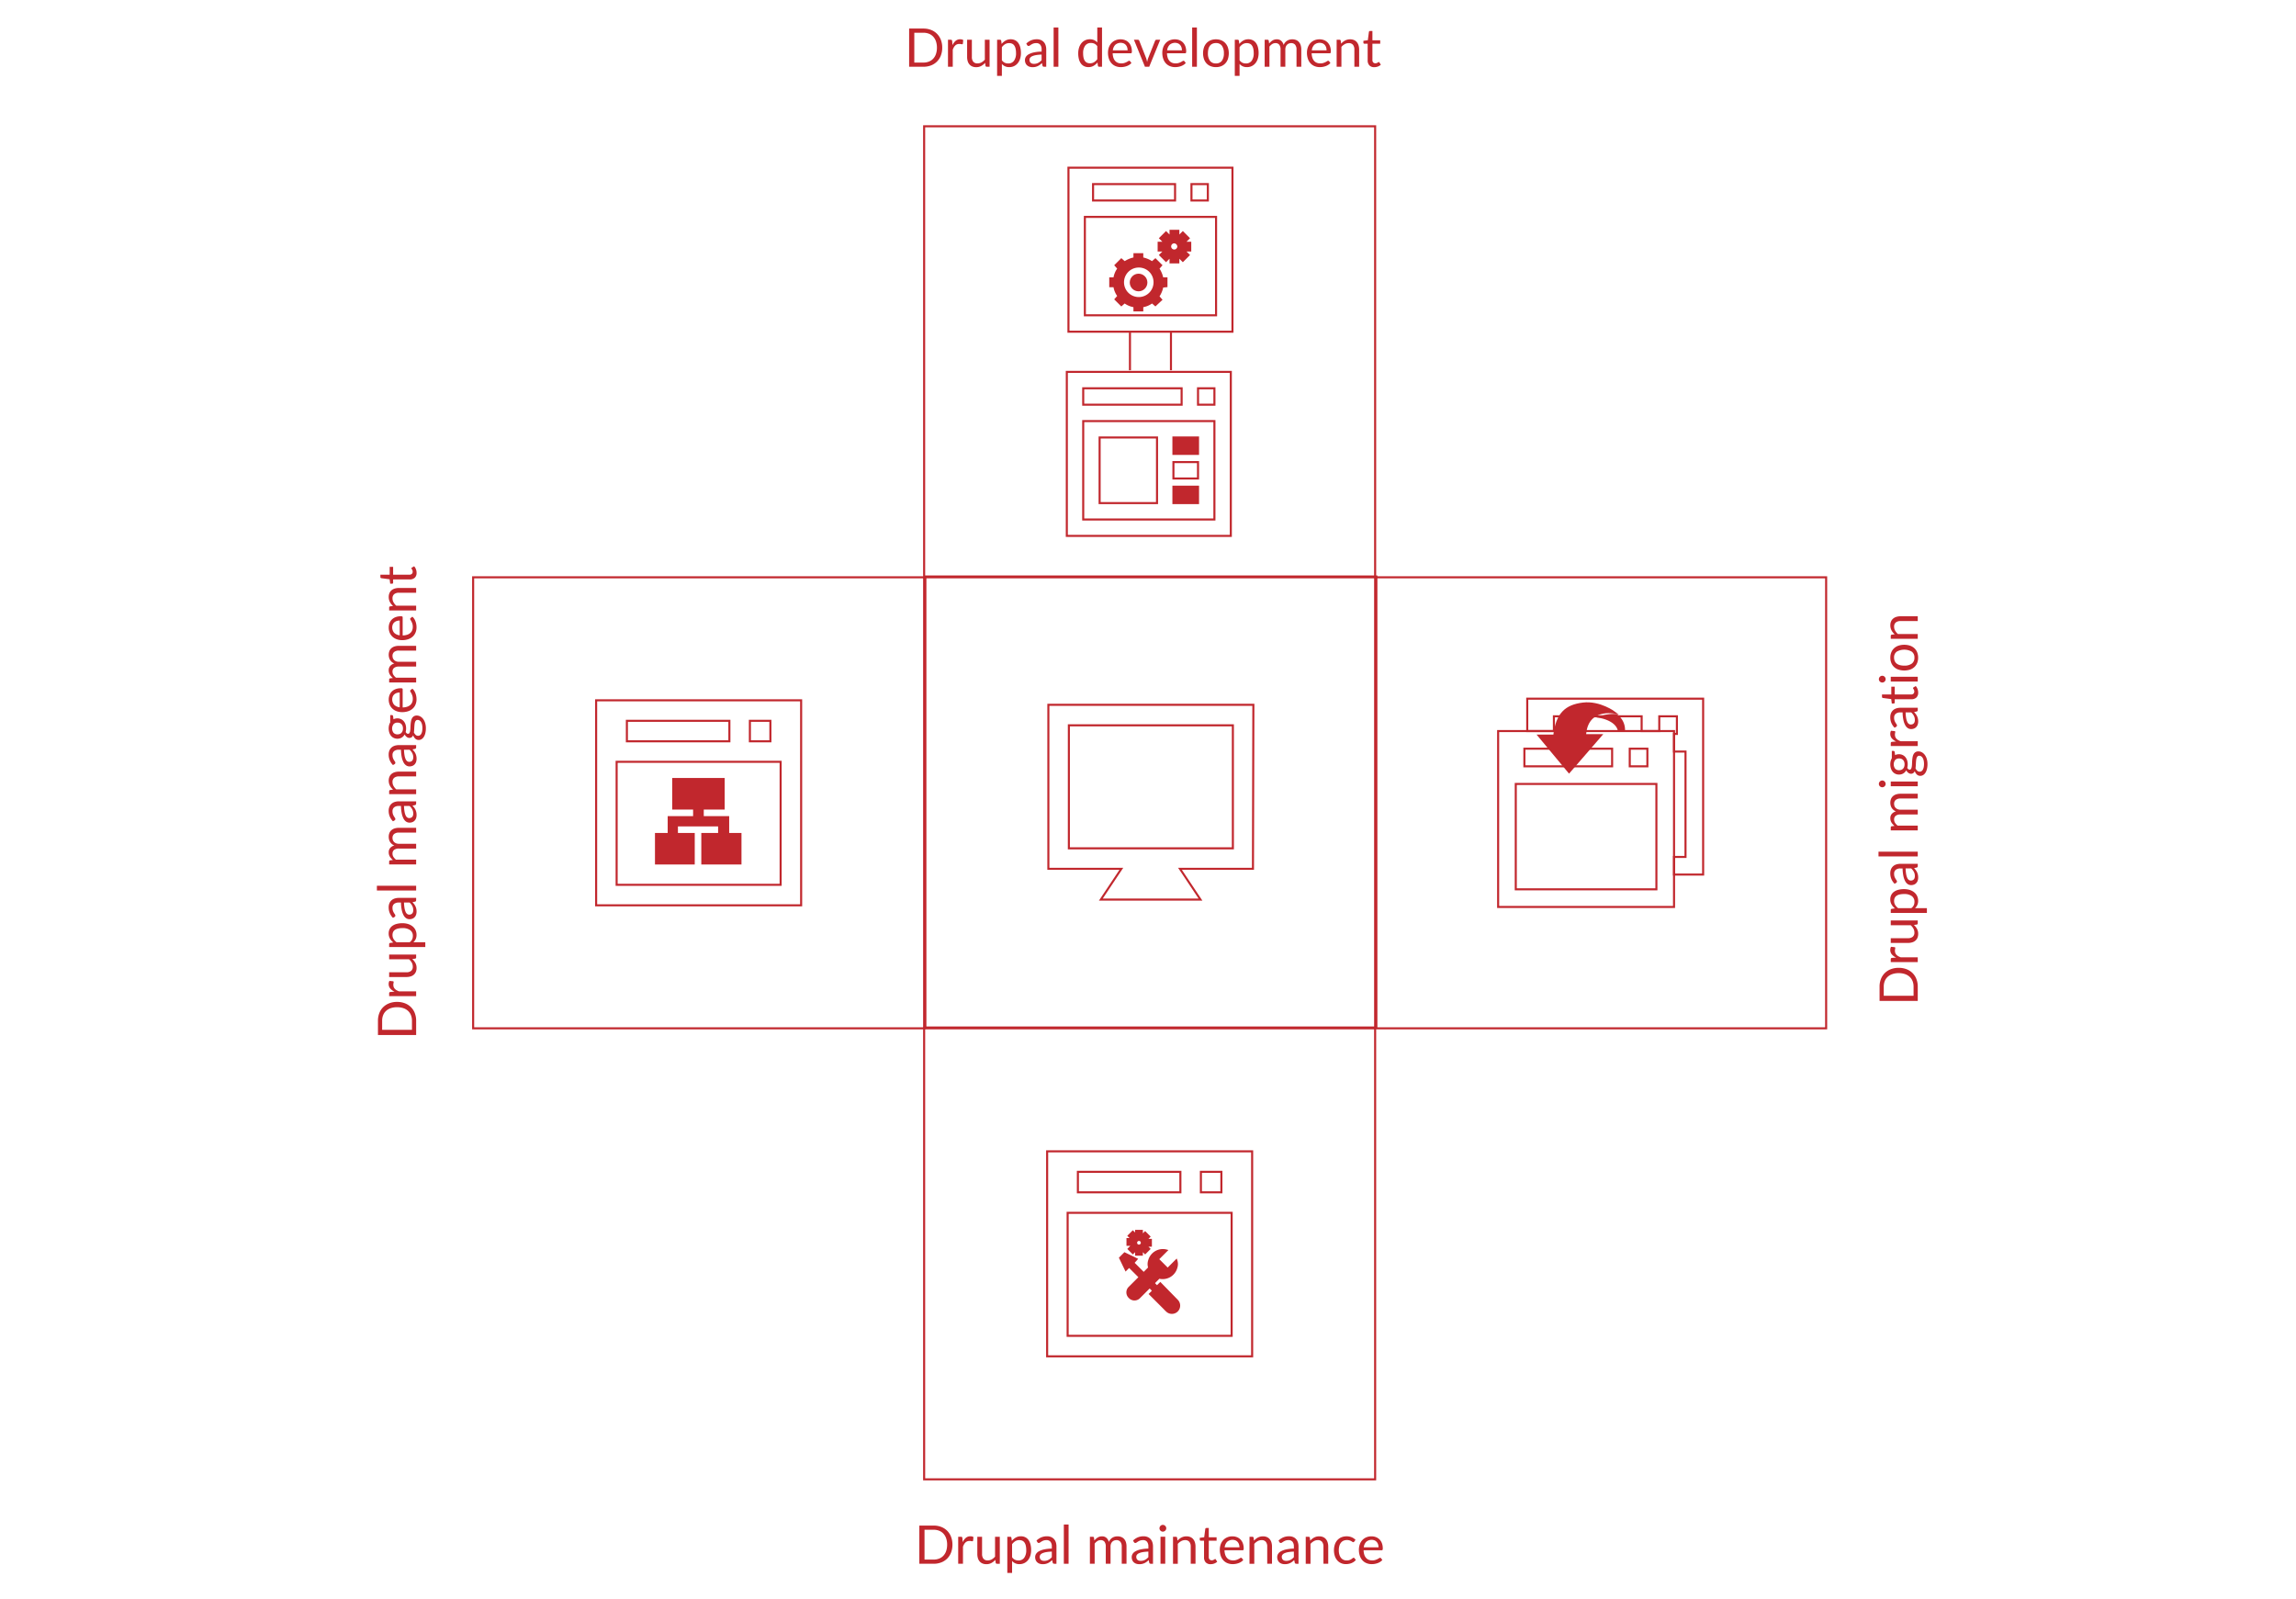 <svg id="Layer_1" data-name="Layer 1" xmlns="http://www.w3.org/2000/svg" viewBox="0 0 560 390"><defs><style>.cls-1{fill:none;}.cls-1,.cls-2{stroke:#c1272d;stroke-miterlimit:10;stroke-width:0.5px;}.cls-2,.cls-4{fill:#c1272d;}.cls-3{isolation:isolate;}</style></defs><title>Drupal (1)</title><path class="cls-1" d="M305.7,171.9h-50v40h17.8l-5,7.5h24.3l-5-7.5h17.8Zm-5,35h-40v-30h40Z"/><line class="cls-1" x1="275.6" y1="81.1" x2="275.6" y2="90.3"/><line class="cls-1" x1="285.6" y1="81.1" x2="285.6" y2="90.3"/><path class="cls-1" d="M260.6,40.9v40h40v-40Zm30,4h4v4h-4Zm-24,0h20v4h-20Zm30,32h-32v-24h32Z"/><path class="cls-2" d="M284.5,69.8V67.9h-1a6.432,6.432,0,0,0-1-2.4l.7-.8-1.4-1.4-.8.7a6.432,6.432,0,0,0-2.4-1V62h-1.9v1a6.432,6.432,0,0,0-2.4,1l-.8-.7-1.4,1.4.7.8a5.134,5.134,0,0,0-1,2.4h-1v1.9h1a5.134,5.134,0,0,0,1,2.4l-.7.8,1.4,1.4.8-.7a5.134,5.134,0,0,0,2.4,1v1h1.9v-1a5.134,5.134,0,0,0,2.4-1l.8.7,1.4-1.3-.7-.8a6.432,6.432,0,0,0,1-2.4Zm-2.9-1a3.85,3.85,0,1,1-3.9-3.8h0a3.821,3.821,0,0,1,3.9,3.8Z"/><path class="cls-2" d="M290.3,61.1V59.2h-1.1c0-.1-.1-.2-.1-.3l.8-.8-1.4-1.4-.8.8c-.1,0-.2-.1-.3-.1V56.3h-1.9v1.1c-.1,0-.2.1-.3.1l-.8-.8L283,58.1l.8.8c0,.1-.1.2-.1.3h-1.1v1.9h1.1c0,.1.1.2.1.3l-.8.8,1.4,1.4.8-.8.3.1V64h1.9V62.9l.3-.1.8.8,1.4-1.4-.8-.8c0-.1.1-.2.1-.3Zm-2.9-1a1,1,0,1,1-1-1,1.075,1.075,0,0,1,1,1Z"/><circle class="cls-2" cx="277.7" cy="68.9" r="1.9"/><path class="cls-1" d="M260.2,90.7v40h40v-40Zm36,8h-4v-4h4Zm-8-4v4h-24v-4Zm-24,32v-24h32v24Z"/><path class="cls-1" d="M268.2,122.7h14v-16h-14Z"/><rect class="cls-2" x="286.2" y="106.7" width="6" height="4"/><rect class="cls-1" x="286.2" y="112.7" width="6" height="4"/><rect class="cls-2" x="286.2" y="118.7" width="6" height="4"/><rect class="cls-1" x="225.4" y="30.8" width="110" height="110"/><rect class="cls-1" x="225.7" y="140.6" width="110" height="110"/><rect class="cls-1" x="225.4" y="250.8" width="110" height="110"/><rect class="cls-1" x="335.4" y="140.8" width="110" height="110"/><rect class="cls-1" x="115.4" y="140.8" width="110" height="110"/><path class="cls-2" d="M177.6,203.4v-4.1h-6.2v-2.1h5.1V190H164.2v7.2h5.1v2.1h-6.2v4.1H160v7.2h9.2v-7.2h-4.1v-2.1h10.3v2.1h-4.1v7.2h9.3v-7.2Z"/><path class="cls-1" d="M145.4,170.8v50h50v-50Zm37.5,5h5v5h-5Zm-30,0h25v5h-25Zm37.5,40h-40v-30h40Z"/><path class="cls-2" d="M277.2,307.1l-2.9-1.4-1.1,1.1,1.4,2.9.8-.8,5.9,5.9-.8.8,4.1,4.1a1.768,1.768,0,0,0,2.5-2.5h0L283,313l-.8.8-5.8-5.8Z"/><path class="cls-2" d="M275.9,304l-.6.6,1,1,.6-.6.2.1v.9h1.4v-.9l.2-.1.6.6,1-1-.6-.6c0-.1.1-.1.1-.2h.9v-1.4h-.9c0-.1-.1-.1-.1-.2l.6-.6-1-1-.6.6-.2-.1v-.9h-1.4v.7l-.2.1-.6-.6-1,1,.6.6c0,.1-.1.1-.1.2H275v1.4h.9Zm1.2-.9a.7.7,0,1,1,.7.7.684.684,0,0,1-.7-.7Z"/><path class="cls-2" d="M277.9,316.4l4.8-4.8a3.448,3.448,0,0,0,4.2-2.4,2.775,2.775,0,0,0,0-1.8l-2.1,2.1-2.4-2.4,2.1-2.1a3.448,3.448,0,0,0-4.2,2.4,2.775,2.775,0,0,0,0,1.8l-4.8,4.8a1.633,1.633,0,0,0,0,2.4h0A1.633,1.633,0,0,0,277.9,316.4Z"/><path class="cls-1" d="M255.4,280.8v50h50v-50Zm37.5,5h5v5h-5Zm-30,0h25v5h-25Zm37.5,40h-40v-30h40Z"/><g class="cls-3"><path class="cls-4" d="M463.091,236.045a5.255,5.255,0,0,1,1.905.332,4.232,4.232,0,0,1,1.469.936,4.156,4.156,0,0,1,.945,1.453,5.056,5.056,0,0,1,.335,1.875v3.478h-9.314v-3.478a5.056,5.056,0,0,1,.335-1.875,4.125,4.125,0,0,1,.949-1.453,4.254,4.254,0,0,1,1.472-.936A5.253,5.253,0,0,1,463.091,236.045Zm0,1.293a4.674,4.674,0,0,0-1.534.234,3.229,3.229,0,0,0-1.144.664,2.828,2.828,0,0,0-.715,1.039,3.612,3.612,0,0,0-.247,1.365v2.217h7.273v-2.217a3.612,3.612,0,0,0-.247-1.365,2.833,2.833,0,0,0-.712-1.039,3.181,3.181,0,0,0-1.141-.664A4.666,4.666,0,0,0,463.091,237.338Z"/><path class="cls-4" d="M462.48,233.543a2.978,2.978,0,0,1-1.057-.768,1.672,1.672,0,0,1-.38-1.111,1.741,1.741,0,0,1,.045-.4,1.062,1.062,0,0,1,.144-.34l.864.084a.185.185,0,0,1,.162.195,1.313,1.313,0,0,1-.039.266,1.881,1.881,0,0,0-.039.396,1.588,1.588,0,0,0,.092.557,1.312,1.312,0,0,0,.27.436,1.931,1.931,0,0,0,.441.344,3.791,3.791,0,0,0,.602.276h4.16v1.163h-6.585v-.662a.362.362,0,0,1,.072-.26.432.432,0,0,1,.247-.098Z"/><path class="cls-4" d="M461.16,224.494h6.585v.689a.295.295,0,0,1-.24.312l-.709.091a3.611,3.611,0,0,1,.764.962,2.515,2.515,0,0,1,.289,1.222,2.376,2.376,0,0,1-.179.952,1.884,1.884,0,0,1-.503.692,2.134,2.134,0,0,1-.787.419,3.489,3.489,0,0,1-1.02.141h-4.199v-1.157h4.199a1.764,1.764,0,0,0,1.157-.341,1.282,1.282,0,0,0,.409-1.044,1.965,1.965,0,0,0-.243-.958,3.033,3.033,0,0,0-.673-.822h-4.85Z"/><path class="cls-4" d="M462.181,221.557a3.415,3.415,0,0,1-.825-.962,2.472,2.472,0,0,1-.312-1.248,2.392,2.392,0,0,1,.218-1.034,2.106,2.106,0,0,1,.644-.785,3.065,3.065,0,0,1,1.056-.501,5.414,5.414,0,0,1,1.449-.176,4.579,4.579,0,0,1,1.355.194,3.291,3.291,0,0,1,1.086.562,2.6,2.6,0,0,1,.984,2.09,2.27,2.27,0,0,1-.773,1.801h2.912v1.164h-8.814v-.695a.287.287,0,0,1,.241-.307Zm3.979-.059a1.869,1.869,0,0,0,.604-.695,1.979,1.979,0,0,0,.176-.846,1.663,1.663,0,0,0-.657-1.416,3.061,3.061,0,0,0-1.872-.494,4.652,4.652,0,0,0-1.105.113,2.166,2.166,0,0,0-.757.328,1.276,1.276,0,0,0-.433.527,1.748,1.748,0,0,0-.137.708,1.866,1.866,0,0,0,.26.991,2.886,2.886,0,0,0,.734.783Z"/><path class="cls-4" d="M462.09,215.545a3.755,3.755,0,0,1-.786-1.177,3.624,3.624,0,0,1-.26-1.397,2.503,2.503,0,0,1,.182-.982,2.015,2.015,0,0,1,.507-.721,2.145,2.145,0,0,1,.787-.441,3.275,3.275,0,0,1,1.014-.15h4.212v.514a.499.499,0,0,1-.056.26.372.372,0,0,1-.218.143l-.624.131a6.209,6.209,0,0,1,.426.507,2.896,2.896,0,0,1,.312.521,2.863,2.863,0,0,1,.195.581,3.228,3.228,0,0,1,.067.687,2.369,2.369,0,0,1-.106.721,1.66,1.66,0,0,1-.322.588,1.48,1.48,0,0,1-.543.396,1.892,1.892,0,0,1-.776.146,1.447,1.447,0,0,1-.751-.215,1.866,1.866,0,0,1-.64-.695,4.545,4.545,0,0,1-.459-1.254,9.592,9.592,0,0,1-.204-1.898h-.514a1.76,1.76,0,0,0-1.16.332,1.193,1.193,0,0,0-.394.969,2.086,2.086,0,0,0,.107.718,2.691,2.691,0,0,0,.24.501q.133.211.24.363a.521.521,0,0,1,.107.303.332.332,0,0,1-.062.201.559.559,0,0,1-.152.143Zm2.691-3.738a9.654,9.654,0,0,0,.127,1.362,3.901,3.901,0,0,0,.263.917,1.27,1.27,0,0,0,.384.513.822.822,0,0,0,.494.159,1.087,1.087,0,0,0,.448-.084.841.841,0,0,0,.309-.23.934.934,0,0,0,.176-.346,1.56,1.56,0,0,0,.055-.426,2.376,2.376,0,0,0-.062-.559,2.091,2.091,0,0,0-.179-.478,2.708,2.708,0,0,0-.279-.429,3.784,3.784,0,0,0-.37-.4Z"/><path class="cls-4" d="M458.171,207.719h9.574V208.875H458.171Z"/><path class="cls-4" d="M467.745,202.519h-6.585v-.695a.286.286,0,0,1,.241-.306l.676-.084a3.353,3.353,0,0,1-.734-.819,1.94,1.94,0,0,1-.286-1.054,1.549,1.549,0,0,1,.37-1.075,2.083,2.083,0,0,1,1.001-.595,2.186,2.186,0,0,1-.617-.367,2.106,2.106,0,0,1-.676-1.099,2.662,2.662,0,0,1-.078-.64,2.438,2.438,0,0,1,.166-.926,1.825,1.825,0,0,1,.484-.689,2.155,2.155,0,0,1,.783-.433,3.468,3.468,0,0,1,1.062-.149h4.192V194.751h-4.192a1.778,1.778,0,0,0-1.174.338,1.209,1.209,0,0,0-.399.976,1.493,1.493,0,0,0,.101.543,1.321,1.321,0,0,0,.296.451,1.393,1.393,0,0,0,.491.309,1.897,1.897,0,0,0,.686.113h4.192v1.164h-4.192a1.851,1.851,0,0,0-1.184.318,1.132,1.132,0,0,0-.39.93,1.455,1.455,0,0,0,.23.793,2.653,2.653,0,0,0,.628.67h4.907Z"/><path class="cls-4" d="M459.094,190.357a.74.74,0,0,1,.315.068.911.911,0,0,1,.26.182.838.838,0,0,1,.244.588.771.771,0,0,1-.065.315.805.805,0,0,1-.179.257.891.891,0,0,1-.26.176.776.776,0,0,1-.315.065.826.826,0,0,1-.322-.065.873.873,0,0,1-.267-.176.838.838,0,0,1-.179-.257.77.77,0,0,1-.064-.315.818.818,0,0,1,.064-.322.853.853,0,0,1,.179-.267.891.891,0,0,1,.267-.182A.788.788,0,0,1,459.094,190.357Zm2.066.247h6.585v1.157h-6.585Z"/><path class="cls-4" d="M461.421,183.149h.429c.143,0,.234.091.273.273l.097.748a2.047,2.047,0,0,1,.949-.221,2.021,2.021,0,0,1,.874.185,1.988,1.988,0,0,1,.673.51,2.263,2.263,0,0,1,.43.78,3.152,3.152,0,0,1,.149.988,3.35,3.35,0,0,1-.11.871,1.17,1.17,0,0,0,.275.318.488.488,0,0,0,.296.11.392.392,0,0,0,.354-.191,1.367,1.367,0,0,0,.172-.504,5.377,5.377,0,0,0,.065-.712q.013-.4.042-.819a7.882,7.882,0,0,1,.101-.819,2.48,2.48,0,0,1,.234-.712,1.345,1.345,0,0,1,.448-.504,1.313,1.313,0,0,1,.741-.191,1.726,1.726,0,0,1,.819.211,2.231,2.231,0,0,1,.705.608,3.133,3.133,0,0,1,.494.972,4.236,4.236,0,0,1,.185,1.297,4.934,4.934,0,0,1-.143,1.261,2.97,2.97,0,0,1-.384.897,1.668,1.668,0,0,1-.556.537,1.317,1.317,0,0,1-.659.179,1.189,1.189,0,0,1-.826-.306,2.112,2.112,0,0,1-.539-.838,1.209,1.209,0,0,1-.348.465.926.926,0,0,1-.589.172.912.912,0,0,1-.295-.052,1.207,1.207,0,0,1-.306-.159,1.645,1.645,0,0,1-.289-.263,1.686,1.686,0,0,1-.241-.364,2.016,2.016,0,0,1-.725.761,1.993,1.993,0,0,1-1.05.273,2.024,2.024,0,0,1-.874-.186,1.94,1.94,0,0,1-.67-.517,2.394,2.394,0,0,1-.426-.79,3.439,3.439,0,0,1-.055-1.804,2.533,2.533,0,0,1,.276-.676Zm3.106,3.263a1.785,1.785,0,0,0-.098-.618,1.245,1.245,0,0,0-.272-.448,1.116,1.116,0,0,0-.419-.273,1.52,1.52,0,0,0-.537-.091,1.282,1.282,0,0,0-.962.367,1.769,1.769,0,0,0,0,2.132,1.282,1.282,0,0,0,.962.367,1.478,1.478,0,0,0,.537-.094,1.154,1.154,0,0,0,.419-.276,1.245,1.245,0,0,0,.272-.448A1.785,1.785,0,0,0,464.527,186.412Zm3.575-2.086a.556.556,0,0,0-.39.136.916.916,0,0,0-.234.367,2.336,2.336,0,0,0-.12.537q-.035.305-.056.646-.019.341-.039.692-.019.351-.064.676a1.81,1.81,0,0,0,.426.595.868.868,0,0,0,.602.231.797.797,0,0,0,.412-.114.975.975,0,0,0,.332-.348,2.065,2.065,0,0,0,.221-.588,4.286,4.286,0,0,0-.003-1.674,2.095,2.095,0,0,0-.241-.627,1.181,1.181,0,0,0-.37-.394A.865.865,0,0,0,468.103,184.326Z"/><path class="cls-4" d="M462.48,180.848a2.966,2.966,0,0,1-1.057-.767,1.672,1.672,0,0,1-.38-1.111,1.731,1.731,0,0,1,.045-.4,1.062,1.062,0,0,1,.144-.341l.864.084a.186.186,0,0,1,.162.195,1.32,1.32,0,0,1-.039.267,1.871,1.871,0,0,0-.039.396,1.584,1.584,0,0,0,.092.556,1.298,1.298,0,0,0,.27.436,1.906,1.906,0,0,0,.441.344,3.748,3.748,0,0,0,.602.276h4.16v1.164h-6.585v-.663a.364.364,0,0,1,.072-.26.439.439,0,0,1,.247-.098Z"/><path class="cls-4" d="M462.09,177.487a3.753,3.753,0,0,1-.786-1.176,3.624,3.624,0,0,1-.26-1.397,2.499,2.499,0,0,1,.182-.982,2.008,2.008,0,0,1,.507-.721,2.146,2.146,0,0,1,.787-.442,3.276,3.276,0,0,1,1.014-.15h4.212v.514a.503.503,0,0,1-.056.26.374.374,0,0,1-.218.143l-.624.13a6.211,6.211,0,0,1,.426.507,2.816,2.816,0,0,1,.508,1.102,3.226,3.226,0,0,1,.067.686,2.375,2.375,0,0,1-.106.721,1.667,1.667,0,0,1-.322.588,1.497,1.497,0,0,1-.543.396,1.892,1.892,0,0,1-.776.146,1.452,1.452,0,0,1-.751-.215,1.869,1.869,0,0,1-.64-.695,4.555,4.555,0,0,1-.459-1.254,9.591,9.591,0,0,1-.204-1.898h-.514a1.757,1.757,0,0,0-1.16.332,1.193,1.193,0,0,0-.394.968,2.087,2.087,0,0,0,.107.718,2.671,2.671,0,0,0,.24.5q.133.212.24.364a.519.519,0,0,1,.107.302.332.332,0,0,1-.062.201.561.561,0,0,1-.152.143Zm2.691-3.737a9.654,9.654,0,0,0,.127,1.362,3.889,3.889,0,0,0,.263.916,1.265,1.265,0,0,0,.384.513.822.822,0,0,0,.494.159,1.086,1.086,0,0,0,.448-.084.83.83,0,0,0,.309-.23.933.933,0,0,0,.176-.345,1.567,1.567,0,0,0,.055-.426,2.374,2.374,0,0,0-.062-.559,2.091,2.091,0,0,0-.179-.478,2.713,2.713,0,0,0-.279-.429,3.729,3.729,0,0,0-.37-.399Z"/><path class="cls-4" d="M467.849,168.92a1.588,1.588,0,0,1-.435,1.199,1.741,1.741,0,0,1-1.255.419h-4.03v.793a.259.259,0,0,1-.062.175.239.239,0,0,1-.191.072h-.462l-.137-1.079-2.034-.267a.283.283,0,0,1-.159-.088.256.256,0,0,1-.062-.179v-.585H461.291v-1.904h.838v1.904h3.952a.837.837,0,0,0,.617-.202.702.702,0,0,0,.202-.52.924.924,0,0,0-.049-.315,1.327,1.327,0,0,0-.107-.231c-.039-.065-.075-.12-.107-.166a.219.219,0,0,1-.049-.12.2.2,0,0,1,.11-.163l.553-.338a2.138,2.138,0,0,1,.438.721A2.445,2.445,0,0,1,467.849,168.92Z"/><path class="cls-4" d="M459.094,164.812a.74.74,0,0,1,.315.068.911.911,0,0,1,.26.182.838.838,0,0,1,.244.588.771.771,0,0,1-.065.315.805.805,0,0,1-.179.257.891.891,0,0,1-.26.176.776.776,0,0,1-.315.065.826.826,0,0,1-.322-.065.873.873,0,0,1-.267-.176.838.838,0,0,1-.179-.257.77.77,0,0,1-.064-.315.818.818,0,0,1,.064-.322.853.853,0,0,1,.179-.267.891.891,0,0,1,.267-.182A.788.788,0,0,1,459.094,164.812Zm2.066.247h6.585v1.157h-6.585Z"/><path class="cls-4" d="M461.057,160.386a3.363,3.363,0,0,1,.24-1.3,2.783,2.783,0,0,1,.683-.988,3.006,3.006,0,0,1,1.069-.627,4.624,4.624,0,0,1,2.805,0,3.01,3.01,0,0,1,1.066.627,2.761,2.761,0,0,1,.679.988,3.399,3.399,0,0,1,.237,1.3,3.439,3.439,0,0,1-.237,1.31,2.749,2.749,0,0,1-.679.991,3.003,3.003,0,0,1-1.066.627,4.624,4.624,0,0,1-2.805,0,2.999,2.999,0,0,1-1.069-.627,2.771,2.771,0,0,1-.683-.991A3.402,3.402,0,0,1,461.057,160.386Zm5.876,0a1.691,1.691,0,0,0-.653-1.456,3.715,3.715,0,0,0-3.656,0,1.688,1.688,0,0,0-.656,1.456,2.051,2.051,0,0,0,.169.861,1.602,1.602,0,0,0,.487.611,2.168,2.168,0,0,0,.783.364,4.18,4.18,0,0,0,1.05.121,3.01,3.01,0,0,0,1.823-.484A1.713,1.713,0,0,0,466.933,160.386Z"/><path class="cls-4" d="M462.116,154.699a3.933,3.933,0,0,1-.436-.455,3.042,3.042,0,0,1-.335-.51,2.604,2.604,0,0,1-.214-.572,2.713,2.713,0,0,1-.075-.653,2.379,2.379,0,0,1,.179-.952,1.844,1.844,0,0,1,.507-.689,2.239,2.239,0,0,1,.79-.419,3.423,3.423,0,0,1,1.02-.143h4.192v1.164h-4.192a1.773,1.773,0,0,0-1.16.341,1.268,1.268,0,0,0-.413,1.037,1.94,1.94,0,0,0,.247.959,3.149,3.149,0,0,0,.67.822h4.849v1.164h-6.585v-.695a.286.286,0,0,1,.241-.306Z"/></g><g class="cls-3"><path class="cls-4" d="M229.812,11.626a5.255,5.255,0,0,1-.332,1.905A4.233,4.233,0,0,1,228.545,15a4.163,4.163,0,0,1-1.453.945,5.061,5.061,0,0,1-1.875.335h-3.478V6.966h3.478a5.061,5.061,0,0,1,1.875.335,4.132,4.132,0,0,1,1.453.949,4.255,4.255,0,0,1,.936,1.472A5.253,5.253,0,0,1,229.812,11.626Zm-1.293,0a4.674,4.674,0,0,0-.234-1.534,3.234,3.234,0,0,0-.663-1.144A2.834,2.834,0,0,0,226.582,8.233a3.609,3.609,0,0,0-1.365-.247h-2.216v7.273h2.216a3.609,3.609,0,0,0,1.365-.247,2.838,2.838,0,0,0,1.04-.712,3.187,3.187,0,0,0,.663-1.141A4.666,4.666,0,0,0,228.519,11.626Z"/><path class="cls-4" d="M232.315,11.016A2.966,2.966,0,0,1,233.082,9.959a1.672,1.672,0,0,1,1.111-.38,1.731,1.731,0,0,1,.4.045,1.063,1.063,0,0,1,.341.144l-.084.864a.186.186,0,0,1-.195.162,1.32,1.32,0,0,1-.267-.039,1.871,1.871,0,0,0-.396-.039,1.584,1.584,0,0,0-.556.092,1.297,1.297,0,0,0-.436.27,1.906,1.906,0,0,0-.344.441,3.748,3.748,0,0,0-.276.602v4.16h-1.164v-6.585h.663a.364.364,0,0,1,.26.072.439.439,0,0,1,.098.247Z"/><path class="cls-4" d="M241.363,9.695v6.585h-.689a.294.294,0,0,1-.312-.24l-.091-.709a3.603,3.603,0,0,1-.962.764,2.514,2.514,0,0,1-1.222.289,2.38,2.38,0,0,1-.953-.179,1.883,1.883,0,0,1-.692-.503,2.143,2.143,0,0,1-.419-.787,3.506,3.506,0,0,1-.14-1.021V9.695H237.04v4.199a1.759,1.759,0,0,0,.341,1.157,1.279,1.279,0,0,0,1.043.409,1.968,1.968,0,0,0,.959-.243,3.048,3.048,0,0,0,.822-.673V9.695Z"/><path class="cls-4" d="M244.301,10.716a3.422,3.422,0,0,1,.962-.825,2.472,2.472,0,0,1,1.248-.312,2.39,2.39,0,0,1,1.034.218,2.105,2.105,0,0,1,.786.644,3.073,3.073,0,0,1,.5,1.056,5.414,5.414,0,0,1,.176,1.449,4.548,4.548,0,0,1-.195,1.355,3.273,3.273,0,0,1-.562,1.086,2.598,2.598,0,0,1-2.09.984,2.27,2.27,0,0,1-1.8-.773v2.912H243.196V9.695h.695a.286.286,0,0,1,.306.241Zm.059,3.979a1.869,1.869,0,0,0,.695.604,1.977,1.977,0,0,0,.845.176,1.665,1.665,0,0,0,1.417-.657,3.067,3.067,0,0,0,.494-1.872,4.676,4.676,0,0,0-.114-1.104,2.157,2.157,0,0,0-.329-.757,1.276,1.276,0,0,0-.526-.433,1.755,1.755,0,0,0-.709-.137,1.868,1.868,0,0,0-.991.26,2.88,2.88,0,0,0-.783.734Z"/><path class="cls-4" d="M250.313,10.625a3.753,3.753,0,0,1,1.176-.786,3.624,3.624,0,0,1,1.397-.26,2.499,2.499,0,0,1,.982.182,2.008,2.008,0,0,1,.721.507,2.146,2.146,0,0,1,.442.787,3.276,3.276,0,0,1,.15,1.014v4.212H254.668a.503.503,0,0,1-.26-.056.374.374,0,0,1-.143-.218l-.13-.624a6.207,6.207,0,0,1-.507.426,2.816,2.816,0,0,1-1.102.508,3.226,3.226,0,0,1-.686.067,2.375,2.375,0,0,1-.721-.106,1.667,1.667,0,0,1-.588-.322,1.497,1.497,0,0,1-.396-.543,1.892,1.892,0,0,1-.146-.776,1.452,1.452,0,0,1,.215-.751,1.869,1.869,0,0,1,.695-.64,4.555,4.555,0,0,1,1.254-.459,9.592,9.592,0,0,1,1.898-.204v-.514a1.757,1.757,0,0,0-.332-1.16,1.193,1.193,0,0,0-.968-.394,2.087,2.087,0,0,0-.718.107,2.672,2.672,0,0,0-.5.24q-.212.133-.364.24a.519.519,0,0,1-.302.107.332.332,0,0,1-.201-.062.561.561,0,0,1-.143-.152Zm3.737,2.691a9.652,9.652,0,0,0-1.362.127,3.889,3.889,0,0,0-.917.263,1.265,1.265,0,0,0-.513.384.822.822,0,0,0-.159.494,1.086,1.086,0,0,0,.084.448.831.831,0,0,0,.23.309.933.933,0,0,0,.345.176,1.567,1.567,0,0,0,.426.055,2.374,2.374,0,0,0,.559-.062,2.091,2.091,0,0,0,.478-.179,2.712,2.712,0,0,0,.429-.279,3.73,3.73,0,0,0,.399-.37Z"/><path class="cls-4" d="M258.139,6.706v9.574h-1.157V6.706Z"/><path class="cls-4" d="M268.786,6.706v9.574h-.689a.295.295,0,0,1-.312-.24l-.104-.8a3.586,3.586,0,0,1-.962.819,2.447,2.447,0,0,1-1.248.312,2.371,2.371,0,0,1-1.027-.218,2.128,2.128,0,0,1-.787-.64,3.054,3.054,0,0,1-.5-1.054,5.43,5.43,0,0,1-.175-1.449,4.552,4.552,0,0,1,.195-1.355,3.338,3.338,0,0,1,.559-1.089,2.599,2.599,0,0,1,.894-.725,2.654,2.654,0,0,1,1.193-.263,2.414,2.414,0,0,1,1.037.204,2.51,2.51,0,0,1,.771.569V6.706Zm-1.157,4.557a1.87,1.87,0,0,0-.702-.608,2.018,2.018,0,0,0-.845-.172,1.66,1.66,0,0,0-1.411.656,3.064,3.064,0,0,0-.494,1.872,4.756,4.756,0,0,0,.111,1.102,2.11,2.11,0,0,0,.325.754,1.276,1.276,0,0,0,.526.433,1.755,1.755,0,0,0,.709.137,1.874,1.874,0,0,0,.998-.261,2.85,2.85,0,0,0,.783-.734Z"/><path class="cls-4" d="M275.961,15.357a2.179,2.179,0,0,1-.513.451,3.184,3.184,0,0,1-.64.315,3.999,3.999,0,0,1-.706.186,4.319,4.319,0,0,1-.721.062,3.357,3.357,0,0,1-1.258-.23,2.761,2.761,0,0,1-.995-.676,3.105,3.105,0,0,1-.653-1.103,4.481,4.481,0,0,1-.234-1.508,3.835,3.835,0,0,1,.211-1.287,3.027,3.027,0,0,1,.607-1.036,2.794,2.794,0,0,1,.969-.689,3.175,3.175,0,0,1,1.287-.25,2.973,2.973,0,0,1,1.096.198,2.475,2.475,0,0,1,.871.572,2.614,2.614,0,0,1,.575.923,3.515,3.515,0,0,1,.208,1.251.754.754,0,0,1-.058.364.243.243,0,0,1-.221.091h-4.4a3.833,3.833,0,0,0,.172,1.086,2.165,2.165,0,0,0,.426.77,1.71,1.71,0,0,0,.65.462,2.235,2.235,0,0,0,.845.152,2.475,2.475,0,0,0,.751-.101,3.573,3.573,0,0,0,.542-.218,4.125,4.125,0,0,0,.38-.218.502.502,0,0,1,.263-.101.256.256,0,0,1,.221.11Zm-.936-3.088a2.281,2.281,0,0,0-.114-.737,1.668,1.668,0,0,0-.332-.579,1.487,1.487,0,0,0-.53-.377,2.006,2.006,0,0,0-2.025.352,2.266,2.266,0,0,0-.601,1.342Z"/><path class="cls-4" d="M282.982,9.695l-2.685,6.585h-1.04l-2.685-6.585h.942a.368.368,0,0,1,.234.072.359.359,0,0,1,.124.169l1.67,4.237c.052.161.097.316.136.469.039.151.076.303.111.455.035-.152.071-.304.11-.455.039-.152.086-.308.143-.469l1.69-4.237a.377.377,0,0,1,.13-.173.35.35,0,0,1,.214-.068Z"/><path class="cls-4" d="M289.209,15.357a2.181,2.181,0,0,1-.514.451,3.193,3.193,0,0,1-.64.315,3.993,3.993,0,0,1-.706.186,4.309,4.309,0,0,1-.721.062,3.355,3.355,0,0,1-1.258-.23,2.763,2.763,0,0,1-.995-.676,3.105,3.105,0,0,1-.653-1.103,4.494,4.494,0,0,1-.233-1.508,3.847,3.847,0,0,1,.211-1.287,3.035,3.035,0,0,1,.607-1.036,2.803,2.803,0,0,1,.969-.689,3.179,3.179,0,0,1,1.287-.25,2.973,2.973,0,0,1,1.096.198,2.473,2.473,0,0,1,.87.572,2.614,2.614,0,0,1,.575.923,3.515,3.515,0,0,1,.208,1.251.756.756,0,0,1-.058.364.244.244,0,0,1-.222.091h-4.4a3.816,3.816,0,0,0,.173,1.086,2.157,2.157,0,0,0,.426.77,1.712,1.712,0,0,0,.649.462,2.236,2.236,0,0,0,.845.152,2.47,2.47,0,0,0,.751-.101,3.581,3.581,0,0,0,.543-.218,4.11,4.11,0,0,0,.38-.218.503.503,0,0,1,.264-.101.255.255,0,0,1,.221.11Zm-.936-3.088a2.267,2.267,0,0,0-.114-.737,1.675,1.675,0,0,0-.331-.579,1.489,1.489,0,0,0-.53-.377,2.005,2.005,0,0,0-2.024.352,2.266,2.266,0,0,0-.602,1.342Z"/><path class="cls-4" d="M291.926,6.706v9.574h-1.156V6.706Z"/><path class="cls-4" d="M296.573,9.592A3.364,3.364,0,0,1,297.874,9.832a2.781,2.781,0,0,1,.987.683,3,3,0,0,1,.628,1.069,4.624,4.624,0,0,1,0,2.805,3.004,3.004,0,0,1-.628,1.066,2.759,2.759,0,0,1-.987.679,3.4,3.4,0,0,1-1.301.237,3.439,3.439,0,0,1-1.31-.237,2.758,2.758,0,0,1-.991-.679,3.002,3.002,0,0,1-.627-1.066,4.624,4.624,0,0,1,0-2.805,2.998,2.998,0,0,1,.627-1.069,2.779,2.779,0,0,1,.991-.683A3.402,3.402,0,0,1,296.573,9.592Zm0,5.876a1.689,1.689,0,0,0,1.456-.653,3.02,3.02,0,0,0,.481-1.823,3.048,3.048,0,0,0-.481-1.833,1.686,1.686,0,0,0-1.456-.656,2.05,2.05,0,0,0-.861.169,1.6,1.6,0,0,0-.61.487,2.161,2.161,0,0,0-.364.783,4.204,4.204,0,0,0-.12,1.05,3.006,3.006,0,0,0,.484,1.823A1.712,1.712,0,0,0,296.573,15.468Z"/><path class="cls-4" d="M302.273,10.716a3.428,3.428,0,0,1,.962-.825,2.472,2.472,0,0,1,1.248-.312,2.392,2.392,0,0,1,1.034.218,2.108,2.108,0,0,1,.786.644,3.064,3.064,0,0,1,.5,1.056,5.414,5.414,0,0,1,.176,1.449,4.548,4.548,0,0,1-.194,1.355,3.291,3.291,0,0,1-.562,1.086,2.6,2.6,0,0,1-2.09.984,2.27,2.27,0,0,1-1.801-.773v2.912H301.169V9.695h.695a.286.286,0,0,1,.306.241Zm.059,3.979a1.876,1.876,0,0,0,.695.604,1.979,1.979,0,0,0,.846.176,1.666,1.666,0,0,0,1.417-.657,3.067,3.067,0,0,0,.494-1.872,4.648,4.648,0,0,0-.114-1.104,2.166,2.166,0,0,0-.328-.757,1.279,1.279,0,0,0-.526-.433,1.756,1.756,0,0,0-.709-.137,1.869,1.869,0,0,0-.991.26,2.887,2.887,0,0,0-.783.734Z"/><path class="cls-4" d="M308.455,16.28v-6.585h.695a.286.286,0,0,1,.306.241l.085.676a3.349,3.349,0,0,1,.818-.734,1.94,1.94,0,0,1,1.054-.286,1.549,1.549,0,0,1,1.075.37,2.083,2.083,0,0,1,.595,1.001,2.186,2.186,0,0,1,.367-.617,2.106,2.106,0,0,1,1.099-.676,2.669,2.669,0,0,1,.641-.078,2.434,2.434,0,0,1,.926.166,1.823,1.823,0,0,1,.689.484,2.162,2.162,0,0,1,.433.783,3.468,3.468,0,0,1,.149,1.062v4.192h-1.164V12.088a1.775,1.775,0,0,0-.338-1.174,1.209,1.209,0,0,0-.975-.399,1.485,1.485,0,0,0-.543.101,1.316,1.316,0,0,0-.452.296,1.393,1.393,0,0,0-.309.491,1.896,1.896,0,0,0-.113.686v4.192H312.329V12.088a1.851,1.851,0,0,0-.318-1.184,1.131,1.131,0,0,0-.93-.39,1.457,1.457,0,0,0-.793.23,2.634,2.634,0,0,0-.669.628v4.907Z"/><path class="cls-4" d="M324.49,15.357a2.176,2.176,0,0,1-.513.451,3.176,3.176,0,0,1-.641.315,4.005,4.005,0,0,1-.705.186,4.33,4.33,0,0,1-.722.062,3.359,3.359,0,0,1-1.258-.23,2.759,2.759,0,0,1-.994-.676,3.105,3.105,0,0,1-.653-1.103,4.469,4.469,0,0,1-.234-1.508,3.823,3.823,0,0,1,.212-1.287,3.019,3.019,0,0,1,.607-1.036,2.785,2.785,0,0,1,.969-.689,3.171,3.171,0,0,1,1.286-.25,2.973,2.973,0,0,1,1.096.198,2.477,2.477,0,0,1,.871.572,2.614,2.614,0,0,1,.575.923,3.515,3.515,0,0,1,.208,1.251.753.753,0,0,1-.059.364.243.243,0,0,1-.221.091H319.915a3.852,3.852,0,0,0,.172,1.086,2.172,2.172,0,0,0,.426.77,1.708,1.708,0,0,0,.65.462,2.233,2.233,0,0,0,.845.152,2.479,2.479,0,0,0,.751-.101,3.566,3.566,0,0,0,.542-.218,4.141,4.141,0,0,0,.381-.218.501.501,0,0,1,.263-.101.257.257,0,0,1,.222.11Zm-.936-3.088a2.294,2.294,0,0,0-.113-.737,1.662,1.662,0,0,0-.332-.579,1.485,1.485,0,0,0-.529-.377,2.007,2.007,0,0,0-2.025.352,2.266,2.266,0,0,0-.601,1.342Z"/><path class="cls-4" d="M327.104,10.651a3.893,3.893,0,0,1,.455-.436,3.038,3.038,0,0,1,.51-.335,2.614,2.614,0,0,1,.572-.214,2.714,2.714,0,0,1,.653-.075,2.379,2.379,0,0,1,.952.179,1.846,1.846,0,0,1,.689.507,2.255,2.255,0,0,1,.419.79,3.423,3.423,0,0,1,.143,1.021v4.192H330.334V12.088a1.773,1.773,0,0,0-.341-1.16,1.268,1.268,0,0,0-1.037-.413,1.941,1.941,0,0,0-.959.247,3.149,3.149,0,0,0-.822.67v4.849h-1.163v-6.585h.695a.286.286,0,0,1,.306.241Z"/><path class="cls-4" d="M335.196,16.384a1.587,1.587,0,0,1-1.199-.435,1.741,1.741,0,0,1-.42-1.255V10.664h-.793a.257.257,0,0,1-.175-.062.24.24,0,0,1-.072-.191V9.949l1.079-.137.267-2.034a.289.289,0,0,1,.088-.159.258.258,0,0,1,.179-.062h.585V9.826h1.904v.838h-1.904v3.952a.837.837,0,0,0,.202.617.701.701,0,0,0,.52.202.927.927,0,0,0,.315-.049,1.305,1.305,0,0,0,.23-.107c.065-.039.12-.075.166-.107a.216.216,0,0,1,.12-.049.2.2,0,0,1,.162.11l.338.553a2.14,2.14,0,0,1-.721.438A2.447,2.447,0,0,1,335.196,16.384Z"/></g><g class="cls-3"><path class="cls-4" d="M232.303,376.735a5.255,5.255,0,0,1-.332,1.905,4.234,4.234,0,0,1-.936,1.469,4.163,4.163,0,0,1-1.453.945,5.061,5.061,0,0,1-1.875.335h-3.478V372.075H227.707a5.061,5.061,0,0,1,1.875.335,4.131,4.131,0,0,1,1.453.949,4.255,4.255,0,0,1,.936,1.472A5.253,5.253,0,0,1,232.303,376.735Zm-1.293,0a4.674,4.674,0,0,0-.234-1.534,3.234,3.234,0,0,0-.663-1.144,2.834,2.834,0,0,0-1.04-.715,3.609,3.609,0,0,0-1.365-.247h-2.216v7.273H227.707a3.609,3.609,0,0,0,1.365-.247,2.839,2.839,0,0,0,1.04-.712,3.187,3.187,0,0,0,.663-1.141A4.666,4.666,0,0,0,231.009,376.735Z"/><path class="cls-4" d="M234.805,376.125a2.965,2.965,0,0,1,.767-1.057,1.672,1.672,0,0,1,1.111-.38,1.731,1.731,0,0,1,.4.045,1.063,1.063,0,0,1,.341.144l-.084.864a.186.186,0,0,1-.195.162,1.32,1.32,0,0,1-.267-.039,1.871,1.871,0,0,0-.396-.039,1.584,1.584,0,0,0-.556.092,1.298,1.298,0,0,0-.436.27,1.906,1.906,0,0,0-.344.441,3.748,3.748,0,0,0-.276.602v4.16h-1.164v-6.585h.663a.364.364,0,0,1,.26.072.439.439,0,0,1,.098.247Z"/><path class="cls-4" d="M243.853,374.805v6.585h-.689a.294.294,0,0,1-.312-.24l-.091-.709a3.603,3.603,0,0,1-.962.764,2.514,2.514,0,0,1-1.222.289,2.38,2.38,0,0,1-.953-.179,1.883,1.883,0,0,1-.692-.503,2.142,2.142,0,0,1-.419-.787,3.506,3.506,0,0,1-.14-1.02v-4.199h1.157v4.199a1.759,1.759,0,0,0,.341,1.157,1.279,1.279,0,0,0,1.043.409,1.968,1.968,0,0,0,.959-.243,3.048,3.048,0,0,0,.822-.673v-4.85Z"/><path class="cls-4" d="M246.791,375.825a3.422,3.422,0,0,1,.962-.825,2.472,2.472,0,0,1,1.248-.312,2.39,2.39,0,0,1,1.034.218,2.105,2.105,0,0,1,.786.644,3.073,3.073,0,0,1,.5,1.056,5.414,5.414,0,0,1,.176,1.449,4.548,4.548,0,0,1-.195,1.355,3.273,3.273,0,0,1-.562,1.086,2.598,2.598,0,0,1-2.09.984,2.27,2.27,0,0,1-1.8-.773v2.912H245.686v-8.814h.695a.286.286,0,0,1,.306.241Zm.059,3.979a1.869,1.869,0,0,0,.695.604,1.977,1.977,0,0,0,.845.176,1.665,1.665,0,0,0,1.417-.657,3.067,3.067,0,0,0,.494-1.872,4.676,4.676,0,0,0-.114-1.104,2.157,2.157,0,0,0-.329-.757,1.276,1.276,0,0,0-.526-.433,1.755,1.755,0,0,0-.709-.137,1.868,1.868,0,0,0-.991.26,2.879,2.879,0,0,0-.783.734Z"/><path class="cls-4" d="M252.803,375.734a3.753,3.753,0,0,1,1.176-.786,3.624,3.624,0,0,1,1.397-.26,2.499,2.499,0,0,1,.982.182,2.008,2.008,0,0,1,.721.507,2.146,2.146,0,0,1,.442.787,3.276,3.276,0,0,1,.15,1.014v4.212h-.514a.503.503,0,0,1-.26-.056.374.374,0,0,1-.143-.218l-.13-.624a6.211,6.211,0,0,1-.507.426,2.816,2.816,0,0,1-1.102.508,3.226,3.226,0,0,1-.686.067,2.374,2.374,0,0,1-.721-.106,1.667,1.667,0,0,1-.588-.322,1.497,1.497,0,0,1-.396-.543,1.892,1.892,0,0,1-.146-.776,1.452,1.452,0,0,1,.215-.751,1.869,1.869,0,0,1,.695-.64,4.555,4.555,0,0,1,1.254-.459,9.591,9.591,0,0,1,1.898-.204v-.514a1.757,1.757,0,0,0-.332-1.16,1.193,1.193,0,0,0-.968-.394,2.087,2.087,0,0,0-.718.107,2.671,2.671,0,0,0-.5.24q-.212.133-.364.24a.519.519,0,0,1-.302.107.332.332,0,0,1-.201-.062.561.561,0,0,1-.143-.152Zm3.737,2.691a9.653,9.653,0,0,0-1.362.127,3.889,3.889,0,0,0-.916.263,1.265,1.265,0,0,0-.513.384.822.822,0,0,0-.159.494,1.086,1.086,0,0,0,.084.448.831.831,0,0,0,.23.309.934.934,0,0,0,.345.176,1.567,1.567,0,0,0,.426.055,2.374,2.374,0,0,0,.559-.062,2.091,2.091,0,0,0,.478-.179,2.712,2.712,0,0,0,.429-.279,3.731,3.731,0,0,0,.399-.37Z"/><path class="cls-4" d="M260.629,371.815v9.574h-1.157v-9.574Z"/><path class="cls-4" d="M265.829,381.39v-6.585h.695a.286.286,0,0,1,.306.241l.084.676a3.351,3.351,0,0,1,.819-.734,1.939,1.939,0,0,1,1.053-.286,1.549,1.549,0,0,1,1.076.37,2.083,2.083,0,0,1,.595,1.001,2.175,2.175,0,0,1,.367-.617,2.106,2.106,0,0,1,1.099-.676,2.665,2.665,0,0,1,.64-.078,2.438,2.438,0,0,1,.926.166,1.825,1.825,0,0,1,.689.484,2.155,2.155,0,0,1,.433.783,3.468,3.468,0,0,1,.149,1.062v4.192h-1.164v-4.192a1.778,1.778,0,0,0-.338-1.174,1.209,1.209,0,0,0-.975-.399,1.489,1.489,0,0,0-.543.101,1.314,1.314,0,0,0-.452.296,1.386,1.386,0,0,0-.309.491,1.896,1.896,0,0,0-.114.686v4.192h-1.164v-4.192a1.851,1.851,0,0,0-.318-1.184,1.131,1.131,0,0,0-.93-.39,1.456,1.456,0,0,0-.793.23,2.635,2.635,0,0,0-.669.628v4.907Z"/><path class="cls-4" d="M276.353,375.734a3.753,3.753,0,0,1,1.176-.786,3.624,3.624,0,0,1,1.397-.26,2.499,2.499,0,0,1,.982.182,2.008,2.008,0,0,1,.721.507,2.146,2.146,0,0,1,.442.787,3.276,3.276,0,0,1,.149,1.014v4.212h-.513a.503.503,0,0,1-.26-.056.374.374,0,0,1-.143-.218l-.13-.624a6.211,6.211,0,0,1-.507.426,2.816,2.816,0,0,1-1.102.508,3.226,3.226,0,0,1-.686.067,2.375,2.375,0,0,1-.721-.106,1.667,1.667,0,0,1-.588-.322,1.497,1.497,0,0,1-.396-.543,1.892,1.892,0,0,1-.146-.776,1.452,1.452,0,0,1,.215-.751,1.869,1.869,0,0,1,.695-.64,4.555,4.555,0,0,1,1.254-.459,9.591,9.591,0,0,1,1.898-.204v-.514a1.757,1.757,0,0,0-.332-1.16,1.193,1.193,0,0,0-.968-.394,2.087,2.087,0,0,0-.718.107,2.67,2.67,0,0,0-.5.24q-.212.133-.364.24a.519.519,0,0,1-.302.107.332.332,0,0,1-.201-.062.561.561,0,0,1-.143-.152Zm3.737,2.691a9.653,9.653,0,0,0-1.362.127,3.889,3.889,0,0,0-.917.263,1.265,1.265,0,0,0-.513.384.822.822,0,0,0-.159.494,1.086,1.086,0,0,0,.084.448.831.831,0,0,0,.23.309.934.934,0,0,0,.345.176,1.567,1.567,0,0,0,.426.055,2.374,2.374,0,0,0,.559-.062,2.091,2.091,0,0,0,.478-.179,2.713,2.713,0,0,0,.429-.279,3.73,3.73,0,0,0,.399-.37Z"/><path class="cls-4" d="M284.451,372.738a.733.733,0,0,1-.068.315.909.909,0,0,1-.182.26.831.831,0,0,1-.267.179.819.819,0,0,1-.322.065.768.768,0,0,1-.314-.065.8.8,0,0,1-.257-.179.872.872,0,0,1-.176-.26.776.776,0,0,1-.065-.315.827.827,0,0,1,.065-.322.856.856,0,0,1,.176-.267.832.832,0,0,1,.257-.179.768.768,0,0,1,.314-.064.819.819,0,0,1,.322.064.864.864,0,0,1,.267.179.89.89,0,0,1,.182.267A.78.78,0,0,1,284.451,372.738Zm-.247,2.066v6.585h-1.157v-6.585Z"/><path class="cls-4" d="M287.193,375.761a3.971,3.971,0,0,1,.455-.436,3.045,3.045,0,0,1,.511-.335,2.595,2.595,0,0,1,.572-.214,2.713,2.713,0,0,1,.653-.075,2.379,2.379,0,0,1,.952.179,1.842,1.842,0,0,1,.688.507,2.224,2.224,0,0,1,.419.79,3.423,3.423,0,0,1,.144,1.021v4.192h-1.164v-4.192a1.773,1.773,0,0,0-.341-1.16,1.268,1.268,0,0,0-1.037-.413,1.94,1.94,0,0,0-.958.247,3.149,3.149,0,0,0-.822.67v4.849h-1.164v-6.585h.695a.286.286,0,0,1,.306.241Z"/><path class="cls-4" d="M295.287,381.493a1.587,1.587,0,0,1-1.199-.435,1.741,1.741,0,0,1-.42-1.255v-4.03h-.793a.256.256,0,0,1-.175-.062.24.24,0,0,1-.072-.191v-.462l1.079-.137.267-2.034a.289.289,0,0,1,.088-.159.258.258,0,0,1,.179-.062h.585v2.269h1.904v.838H294.825v3.952a.837.837,0,0,0,.202.617.701.701,0,0,0,.52.202.926.926,0,0,0,.315-.049,1.304,1.304,0,0,0,.23-.107c.065-.039.12-.075.166-.107a.216.216,0,0,1,.12-.049.2.2,0,0,1,.162.11l.338.553a2.14,2.14,0,0,1-.721.438A2.447,2.447,0,0,1,295.287,381.493Z"/><path class="cls-4" d="M303.236,380.467a2.181,2.181,0,0,1-.514.451,3.193,3.193,0,0,1-.64.315,3.993,3.993,0,0,1-.706.186,4.31,4.31,0,0,1-.721.062,3.356,3.356,0,0,1-1.258-.23,2.763,2.763,0,0,1-.995-.676,3.105,3.105,0,0,1-.653-1.103,4.494,4.494,0,0,1-.233-1.508,3.847,3.847,0,0,1,.211-1.287,3.035,3.035,0,0,1,.607-1.036,2.803,2.803,0,0,1,.969-.689,3.179,3.179,0,0,1,1.287-.25,2.973,2.973,0,0,1,1.096.198,2.474,2.474,0,0,1,.87.572,2.614,2.614,0,0,1,.575.923,3.515,3.515,0,0,1,.208,1.251.756.756,0,0,1-.058.364.244.244,0,0,1-.222.091h-4.4a3.815,3.815,0,0,0,.173,1.086,2.157,2.157,0,0,0,.426.77,1.712,1.712,0,0,0,.649.462,2.237,2.237,0,0,0,.845.152,2.47,2.47,0,0,0,.751-.101,3.581,3.581,0,0,0,.543-.218,4.111,4.111,0,0,0,.38-.218.503.503,0,0,1,.264-.101.255.255,0,0,1,.221.11Zm-.936-3.088a2.267,2.267,0,0,0-.114-.737,1.675,1.675,0,0,0-.331-.579,1.489,1.489,0,0,0-.53-.377,2.005,2.005,0,0,0-2.024.352,2.266,2.266,0,0,0-.602,1.342Z"/><path class="cls-4" d="M305.849,375.761a3.972,3.972,0,0,1,.455-.436,3.046,3.046,0,0,1,.511-.335,2.595,2.595,0,0,1,.572-.214,2.713,2.713,0,0,1,.653-.075,2.379,2.379,0,0,1,.952.179,1.842,1.842,0,0,1,.688.507,2.224,2.224,0,0,1,.419.79,3.423,3.423,0,0,1,.144,1.021v4.192H309.079v-4.192a1.773,1.773,0,0,0-.341-1.16,1.268,1.268,0,0,0-1.037-.413,1.94,1.94,0,0,0-.958.247,3.149,3.149,0,0,0-.822.67v4.849h-1.164v-6.585h.695a.286.286,0,0,1,.306.241Z"/><path class="cls-4" d="M311.842,375.734a3.755,3.755,0,0,1,1.177-.786,3.62,3.62,0,0,1,1.397-.26,2.498,2.498,0,0,1,.981.182,2.01,2.01,0,0,1,.722.507,2.145,2.145,0,0,1,.441.787,3.275,3.275,0,0,1,.15,1.014v4.212h-.514a.505.505,0,0,1-.261-.056.376.376,0,0,1-.143-.218l-.13-.624a6.382,6.382,0,0,1-.507.426,2.824,2.824,0,0,1-1.102.508,3.227,3.227,0,0,1-.687.067,2.369,2.369,0,0,1-.721-.106,1.673,1.673,0,0,1-.589-.322,1.503,1.503,0,0,1-.396-.543,1.892,1.892,0,0,1-.146-.776,1.456,1.456,0,0,1,.215-.751,1.873,1.873,0,0,1,.695-.64,4.565,4.565,0,0,1,1.255-.459,9.59,9.59,0,0,1,1.897-.204v-.514a1.76,1.76,0,0,0-.331-1.16,1.194,1.194,0,0,0-.969-.394,2.082,2.082,0,0,0-.718.107,2.661,2.661,0,0,0-.501.24q-.211.133-.364.24a.518.518,0,0,1-.302.107.33.33,0,0,1-.201-.062.563.563,0,0,1-.144-.152Zm3.737,2.691a9.653,9.653,0,0,0-1.361.127,3.887,3.887,0,0,0-.917.263,1.263,1.263,0,0,0-.513.384.822.822,0,0,0-.159.494,1.087,1.087,0,0,0,.084.448.841.841,0,0,0,.23.309.937.937,0,0,0,.345.176,1.569,1.569,0,0,0,.426.055,2.378,2.378,0,0,0,.56-.062,2.091,2.091,0,0,0,.478-.179,2.708,2.708,0,0,0,.429-.279,3.684,3.684,0,0,0,.399-.37Z"/><path class="cls-4" d="M319.563,375.761a3.972,3.972,0,0,1,.455-.436,3.046,3.046,0,0,1,.511-.335,2.594,2.594,0,0,1,.572-.214,2.713,2.713,0,0,1,.653-.075,2.379,2.379,0,0,1,.952.179,1.842,1.842,0,0,1,.688.507,2.223,2.223,0,0,1,.419.79,3.422,3.422,0,0,1,.144,1.021v4.192H322.794v-4.192a1.773,1.773,0,0,0-.341-1.16,1.268,1.268,0,0,0-1.037-.413,1.94,1.94,0,0,0-.958.247,3.149,3.149,0,0,0-.822.67v4.849h-1.164v-6.585h.695a.286.286,0,0,1,.306.241Z"/><path class="cls-4" d="M330.309,375.976a.544.544,0,0,1-.104.11.241.241,0,0,1-.144.039.383.383,0,0,1-.214-.082q-.117-.081-.29-.179a2.359,2.359,0,0,0-.422-.179,2.277,2.277,0,0,0-1.473.092,1.635,1.635,0,0,0-.62.497,2.238,2.238,0,0,0-.377.786,3.882,3.882,0,0,0-.127,1.033,3.752,3.752,0,0,0,.137,1.063,2.258,2.258,0,0,0,.387.779,1.648,1.648,0,0,0,.604.481,1.854,1.854,0,0,0,.796.166,1.929,1.929,0,0,0,1.147-.325c.119-.082.219-.157.299-.225a.371.371,0,0,1,.237-.101.255.255,0,0,1,.221.11l.325.423a2.334,2.334,0,0,1-.487.455,3.013,3.013,0,0,1-.589.315,3.228,3.228,0,0,1-.659.185,4.18,4.18,0,0,1-.702.059,2.882,2.882,0,0,1-1.147-.228,2.616,2.616,0,0,1-.92-.659,3.076,3.076,0,0,1-.61-1.063,4.684,4.684,0,0,1-.017-2.795,3.082,3.082,0,0,1,.598-1.075,2.712,2.712,0,0,1,.969-.705,3.254,3.254,0,0,1,1.323-.254,3.12,3.12,0,0,1,1.225.225,2.917,2.917,0,0,1,.939.634Z"/><path class="cls-4" d="M337.159,380.467a2.176,2.176,0,0,1-.513.451,3.175,3.175,0,0,1-.641.315,4.005,4.005,0,0,1-.705.186,4.331,4.331,0,0,1-.722.062,3.359,3.359,0,0,1-1.258-.23,2.76,2.76,0,0,1-.994-.676,3.105,3.105,0,0,1-.653-1.103,4.469,4.469,0,0,1-.234-1.508,3.823,3.823,0,0,1,.212-1.287,3.019,3.019,0,0,1,.607-1.036,2.785,2.785,0,0,1,.969-.689,3.171,3.171,0,0,1,1.286-.25,2.974,2.974,0,0,1,1.096.198,2.478,2.478,0,0,1,.871.572,2.614,2.614,0,0,1,.575.923,3.515,3.515,0,0,1,.208,1.251.753.753,0,0,1-.059.364.243.243,0,0,1-.221.091H332.584a3.852,3.852,0,0,0,.172,1.086,2.172,2.172,0,0,0,.426.77,1.708,1.708,0,0,0,.65.462,2.233,2.233,0,0,0,.845.152,2.479,2.479,0,0,0,.751-.101,3.566,3.566,0,0,0,.542-.218,4.142,4.142,0,0,0,.381-.218.501.501,0,0,1,.263-.101.257.257,0,0,1,.222.11Zm-.936-3.088a2.294,2.294,0,0,0-.113-.737,1.662,1.662,0,0,0-.332-.579,1.485,1.485,0,0,0-.529-.377,2.007,2.007,0,0,0-2.025.352,2.266,2.266,0,0,0-.601,1.342Z"/></g><g class="cls-3"><path class="cls-4" d="M96.846,244.357a5.255,5.255,0,0,1,1.905.332,4.233,4.233,0,0,1,1.469.936,4.156,4.156,0,0,1,.945,1.453,5.056,5.056,0,0,1,.335,1.875v3.478H92.186v-3.478a5.056,5.056,0,0,1,.335-1.875,4.125,4.125,0,0,1,.949-1.453,4.254,4.254,0,0,1,1.472-.936A5.253,5.253,0,0,1,96.846,244.357Zm0,1.293a4.674,4.674,0,0,0-1.534.234,3.229,3.229,0,0,0-1.144.664,2.828,2.828,0,0,0-.715,1.039,3.612,3.612,0,0,0-.247,1.365v2.217h7.273v-2.217a3.612,3.612,0,0,0-.247-1.365,2.833,2.833,0,0,0-.712-1.039,3.181,3.181,0,0,0-1.141-.664A4.666,4.666,0,0,0,96.846,245.65Z"/><path class="cls-4" d="M96.235,241.855a2.978,2.978,0,0,1-1.057-.768,1.672,1.672,0,0,1-.38-1.111,1.742,1.742,0,0,1,.045-.4,1.062,1.062,0,0,1,.144-.34l.864.084a.185.185,0,0,1,.162.195,1.312,1.312,0,0,1-.039.266,1.881,1.881,0,0,0-.039.396,1.588,1.588,0,0,0,.092.557,1.312,1.312,0,0,0,.27.436,1.931,1.931,0,0,0,.441.344,3.791,3.791,0,0,0,.602.276H101.5v1.163H94.915v-.662a.362.362,0,0,1,.072-.26.432.432,0,0,1,.247-.098Z"/><path class="cls-4" d="M94.915,232.807H101.5v.689a.295.295,0,0,1-.24.312l-.709.091a3.611,3.611,0,0,1,.764.962,2.515,2.515,0,0,1,.289,1.222,2.376,2.376,0,0,1-.179.952,1.884,1.884,0,0,1-.503.692,2.135,2.135,0,0,1-.787.419,3.489,3.489,0,0,1-1.021.141H94.915v-1.157h4.199a1.764,1.764,0,0,0,1.157-.341,1.282,1.282,0,0,0,.409-1.044,1.965,1.965,0,0,0-.243-.958,3.033,3.033,0,0,0-.673-.822H94.915Z"/><path class="cls-4" d="M95.936,229.869a3.415,3.415,0,0,1-.825-.962,2.472,2.472,0,0,1-.312-1.248,2.392,2.392,0,0,1,.218-1.034,2.106,2.106,0,0,1,.644-.785,3.065,3.065,0,0,1,1.056-.501,5.414,5.414,0,0,1,1.449-.176,4.58,4.58,0,0,1,1.355.194,3.291,3.291,0,0,1,1.086.562,2.6,2.6,0,0,1,.984,2.09,2.27,2.27,0,0,1-.773,1.801h2.912v1.164H94.915v-.695a.287.287,0,0,1,.241-.307Zm3.979-.059a1.869,1.869,0,0,0,.604-.695,1.979,1.979,0,0,0,.176-.846,1.663,1.663,0,0,0-.657-1.416,3.061,3.061,0,0,0-1.872-.494,4.652,4.652,0,0,0-1.104.113,2.166,2.166,0,0,0-.757.328,1.276,1.276,0,0,0-.433.527,1.748,1.748,0,0,0-.137.708,1.866,1.866,0,0,0,.26.991,2.886,2.886,0,0,0,.734.783Z"/><path class="cls-4" d="M95.845,223.857a3.755,3.755,0,0,1-.786-1.177,3.624,3.624,0,0,1-.26-1.397,2.504,2.504,0,0,1,.182-.982,2.015,2.015,0,0,1,.507-.721,2.145,2.145,0,0,1,.787-.441,3.275,3.275,0,0,1,1.014-.15H101.5v.514a.499.499,0,0,1-.056.26.372.372,0,0,1-.218.143l-.624.131a6.209,6.209,0,0,1,.426.507,2.896,2.896,0,0,1,.312.521,2.863,2.863,0,0,1,.195.581,3.227,3.227,0,0,1,.067.687,2.369,2.369,0,0,1-.106.721,1.66,1.66,0,0,1-.322.588,1.48,1.48,0,0,1-.543.396,1.893,1.893,0,0,1-.776.146,1.447,1.447,0,0,1-.751-.215,1.866,1.866,0,0,1-.64-.695,4.545,4.545,0,0,1-.459-1.254,9.593,9.593,0,0,1-.204-1.898h-.514a1.76,1.76,0,0,0-1.16.332,1.193,1.193,0,0,0-.394.969,2.086,2.086,0,0,0,.107.718,2.691,2.691,0,0,0,.24.501q.133.211.24.363a.521.521,0,0,1,.107.303.332.332,0,0,1-.062.201.559.559,0,0,1-.152.143Zm2.691-3.738a9.652,9.652,0,0,0,.127,1.362,3.9,3.9,0,0,0,.263.917,1.27,1.27,0,0,0,.384.513.822.822,0,0,0,.494.159,1.086,1.086,0,0,0,.448-.084.841.841,0,0,0,.309-.23.934.934,0,0,0,.176-.346,1.559,1.559,0,0,0,.055-.426,2.375,2.375,0,0,0-.062-.559,2.091,2.091,0,0,0-.179-.478,2.708,2.708,0,0,0-.279-.429,3.783,3.783,0,0,0-.37-.4Z"/><path class="cls-4" d="M91.926,216.031H101.5v1.156H91.926Z"/><path class="cls-4" d="M101.5,210.831H94.915v-.695a.286.286,0,0,1,.241-.306l.676-.084a3.353,3.353,0,0,1-.734-.819,1.94,1.94,0,0,1-.286-1.054,1.549,1.549,0,0,1,.37-1.075,2.083,2.083,0,0,1,1.001-.595,2.186,2.186,0,0,1-.617-.367,2.106,2.106,0,0,1-.676-1.099,2.661,2.661,0,0,1-.078-.64,2.436,2.436,0,0,1,.166-.927,1.819,1.819,0,0,1,.484-.688,2.149,2.149,0,0,1,.783-.434,3.469,3.469,0,0,1,1.062-.148H101.5v1.163H97.308a1.775,1.775,0,0,0-1.174.338,1.209,1.209,0,0,0-.399.976,1.493,1.493,0,0,0,.101.543,1.321,1.321,0,0,0,.296.451,1.393,1.393,0,0,0,.491.309,1.897,1.897,0,0,0,.686.113H101.5V206.957H97.308a1.851,1.851,0,0,0-1.184.318,1.132,1.132,0,0,0-.39.93,1.455,1.455,0,0,0,.23.793,2.653,2.653,0,0,0,.628.67H101.5Z"/><path class="cls-4" d="M95.845,200.308a3.755,3.755,0,0,1-.786-1.177,3.619,3.619,0,0,1-.26-1.396,2.5,2.5,0,0,1,.182-.982,2.007,2.007,0,0,1,.507-.721,2.14,2.14,0,0,1,.787-.442,3.276,3.276,0,0,1,1.014-.15H101.5v.514a.502.502,0,0,1-.056.26.376.376,0,0,1-.218.143l-.624.131a6.203,6.203,0,0,1,.426.506,2.824,2.824,0,0,1,.508,1.102,3.241,3.241,0,0,1,.067.687,2.38,2.38,0,0,1-.106.722,1.669,1.669,0,0,1-.322.588,1.503,1.503,0,0,1-.543.396,1.893,1.893,0,0,1-.776.146,1.456,1.456,0,0,1-.751-.215,1.873,1.873,0,0,1-.64-.695,4.545,4.545,0,0,1-.459-1.254,9.593,9.593,0,0,1-.204-1.898h-.514a1.755,1.755,0,0,0-1.16.332,1.192,1.192,0,0,0-.394.968,2.082,2.082,0,0,0,.107.718,2.662,2.662,0,0,0,.24.501q.133.212.24.364a.521.521,0,0,1,.107.303.334.334,0,0,1-.062.201.559.559,0,0,1-.152.143Zm2.691-3.737a9.637,9.637,0,0,0,.127,1.361,3.886,3.886,0,0,0,.263.917,1.263,1.263,0,0,0,.384.513.817.817,0,0,0,.494.16,1.086,1.086,0,0,0,.448-.085.831.831,0,0,0,.309-.23.93.93,0,0,0,.176-.345,1.565,1.565,0,0,0,.055-.426,2.37,2.37,0,0,0-.062-.559,2.098,2.098,0,0,0-.179-.479,2.753,2.753,0,0,0-.279-.429,3.776,3.776,0,0,0-.37-.399Z"/><path class="cls-4" d="M95.871,192.586a3.932,3.932,0,0,1-.436-.455,3.042,3.042,0,0,1-.335-.51,2.603,2.603,0,0,1-.214-.572,2.713,2.713,0,0,1-.075-.653,2.379,2.379,0,0,1,.179-.952,1.844,1.844,0,0,1,.507-.689,2.239,2.239,0,0,1,.79-.419,3.423,3.423,0,0,1,1.021-.143H101.5v1.164H97.308a1.773,1.773,0,0,0-1.16.341,1.268,1.268,0,0,0-.413,1.037,1.94,1.94,0,0,0,.247.958,3.149,3.149,0,0,0,.67.822H101.5v1.164H94.915v-.695a.286.286,0,0,1,.241-.306Z"/><path class="cls-4" d="M95.845,186.593a3.753,3.753,0,0,1-.786-1.176,3.624,3.624,0,0,1-.26-1.397,2.499,2.499,0,0,1,.182-.982,2.008,2.008,0,0,1,.507-.721,2.146,2.146,0,0,1,.787-.442,3.276,3.276,0,0,1,1.014-.15H101.5v.514a.503.503,0,0,1-.056.26.374.374,0,0,1-.218.143l-.624.13a6.211,6.211,0,0,1,.426.507,2.816,2.816,0,0,1,.508,1.102,3.226,3.226,0,0,1,.067.686,2.375,2.375,0,0,1-.106.721,1.667,1.667,0,0,1-.322.588,1.497,1.497,0,0,1-.543.396,1.892,1.892,0,0,1-.776.146,1.452,1.452,0,0,1-.751-.215,1.869,1.869,0,0,1-.64-.695,4.555,4.555,0,0,1-.459-1.254,9.592,9.592,0,0,1-.204-1.898h-.514a1.757,1.757,0,0,0-1.16.332,1.193,1.193,0,0,0-.394.968,2.087,2.087,0,0,0,.107.718,2.671,2.671,0,0,0,.24.5q.133.212.24.364a.519.519,0,0,1,.107.302.332.332,0,0,1-.062.201.561.561,0,0,1-.152.143Zm2.691-3.737a9.652,9.652,0,0,0,.127,1.362,3.888,3.888,0,0,0,.263.916,1.265,1.265,0,0,0,.384.513.822.822,0,0,0,.494.159,1.086,1.086,0,0,0,.448-.084.831.831,0,0,0,.309-.23.934.934,0,0,0,.176-.345,1.567,1.567,0,0,0,.055-.426,2.374,2.374,0,0,0-.062-.559,2.091,2.091,0,0,0-.179-.478,2.712,2.712,0,0,0-.279-.429,3.729,3.729,0,0,0-.37-.399Z"/><path class="cls-4" d="M95.176,174.405h.429c.143,0,.234.091.273.273l.097.748a2.047,2.047,0,0,1,.949-.221,2.021,2.021,0,0,1,.874.185,1.988,1.988,0,0,1,.673.51,2.263,2.263,0,0,1,.43.78,3.152,3.152,0,0,1,.149.988,3.349,3.349,0,0,1-.11.871,1.17,1.17,0,0,0,.275.318.488.488,0,0,0,.296.11.392.392,0,0,0,.354-.191,1.367,1.367,0,0,0,.172-.504,5.375,5.375,0,0,0,.065-.712q.013-.4.042-.819a7.879,7.879,0,0,1,.101-.819,2.48,2.48,0,0,1,.234-.712,1.345,1.345,0,0,1,.448-.504,1.313,1.313,0,0,1,.741-.191,1.726,1.726,0,0,1,.819.211,2.231,2.231,0,0,1,.705.608,3.133,3.133,0,0,1,.494.972,4.236,4.236,0,0,1,.185,1.297,4.933,4.933,0,0,1-.143,1.261,2.97,2.97,0,0,1-.384.897,1.668,1.668,0,0,1-.556.537,1.317,1.317,0,0,1-.659.179,1.189,1.189,0,0,1-.826-.306,2.112,2.112,0,0,1-.539-.838,1.209,1.209,0,0,1-.348.465.925.925,0,0,1-.589.172.912.912,0,0,1-.295-.052,1.207,1.207,0,0,1-.306-.159,1.645,1.645,0,0,1-.289-.263,1.686,1.686,0,0,1-.241-.364,2.016,2.016,0,0,1-.725.761,1.993,1.993,0,0,1-1.05.273,2.024,2.024,0,0,1-.874-.186,1.94,1.94,0,0,1-.67-.517,2.395,2.395,0,0,1-.426-.79,3.439,3.439,0,0,1-.055-1.804,2.533,2.533,0,0,1,.276-.676Zm3.106,3.263a1.785,1.785,0,0,0-.098-.618,1.244,1.244,0,0,0-.272-.448,1.116,1.116,0,0,0-.419-.273,1.52,1.52,0,0,0-.537-.091,1.282,1.282,0,0,0-.962.367,1.769,1.769,0,0,0,0,2.132,1.282,1.282,0,0,0,.962.367,1.478,1.478,0,0,0,.537-.094,1.154,1.154,0,0,0,.419-.276,1.244,1.244,0,0,0,.272-.448A1.785,1.785,0,0,0,98.282,177.668Zm3.575-2.086a.556.556,0,0,0-.39.136.916.916,0,0,0-.234.367,2.336,2.336,0,0,0-.12.537q-.035.305-.056.646-.019.341-.039.692-.019.351-.064.676a1.811,1.811,0,0,0,.426.595.868.868,0,0,0,.602.231.797.797,0,0,0,.412-.114.975.975,0,0,0,.332-.348,2.065,2.065,0,0,0,.221-.588,4.286,4.286,0,0,0-.003-1.674,2.095,2.095,0,0,0-.241-.627,1.181,1.181,0,0,0-.37-.394A.865.865,0,0,0,101.857,175.582Z"/><path class="cls-4" d="M100.577,167.964a2.178,2.178,0,0,1,.451.513,3.184,3.184,0,0,1,.315.64,3.999,3.999,0,0,1,.186.706,4.321,4.321,0,0,1,.062.721,3.357,3.357,0,0,1-.23,1.258,2.761,2.761,0,0,1-.676.995,3.105,3.105,0,0,1-1.103.653,4.482,4.482,0,0,1-1.508.234,3.835,3.835,0,0,1-1.287-.211,3.027,3.027,0,0,1-1.036-.607,2.794,2.794,0,0,1-.689-.969,3.175,3.175,0,0,1-.25-1.287,2.973,2.973,0,0,1,.198-1.096,2.475,2.475,0,0,1,.572-.871,2.614,2.614,0,0,1,.923-.575,3.515,3.515,0,0,1,1.251-.208.754.754,0,0,1,.364.058.244.244,0,0,1,.091.221V172.54a3.834,3.834,0,0,0,1.086-.172,2.165,2.165,0,0,0,.77-.426,1.71,1.71,0,0,0,.462-.65,2.235,2.235,0,0,0,.152-.845,2.475,2.475,0,0,0-.101-.751,3.572,3.572,0,0,0-.218-.542,4.125,4.125,0,0,0-.218-.38.502.502,0,0,1-.101-.263.256.256,0,0,1,.11-.221Zm-3.088.936a2.281,2.281,0,0,0-.737.114,1.669,1.669,0,0,0-.579.332,1.487,1.487,0,0,0-.377.53,2.006,2.006,0,0,0,.352,2.025,2.266,2.266,0,0,0,1.342.601Z"/><path class="cls-4" d="M101.5,166.443H94.915v-.695a.286.286,0,0,1,.241-.306l.676-.084a3.351,3.351,0,0,1-.734-.819,1.939,1.939,0,0,1-.286-1.053,1.549,1.549,0,0,1,.37-1.076,2.083,2.083,0,0,1,1.001-.595,2.174,2.174,0,0,1-.617-.367,2.106,2.106,0,0,1-.676-1.099,2.665,2.665,0,0,1-.078-.64,2.438,2.438,0,0,1,.166-.926,1.825,1.825,0,0,1,.484-.689,2.155,2.155,0,0,1,.783-.433,3.468,3.468,0,0,1,1.062-.149H101.5v1.164H97.308a1.778,1.778,0,0,0-1.174.338,1.209,1.209,0,0,0-.399.975,1.489,1.489,0,0,0,.101.543,1.314,1.314,0,0,0,.296.452,1.386,1.386,0,0,0,.491.309,1.896,1.896,0,0,0,.686.114H101.5v1.164H97.308a1.851,1.851,0,0,0-1.184.318,1.131,1.131,0,0,0-.39.93,1.456,1.456,0,0,0,.23.793,2.636,2.636,0,0,0,.628.669H101.5Z"/><path class="cls-4" d="M100.577,150.408a2.179,2.179,0,0,1,.451.513,3.184,3.184,0,0,1,.315.64,3.999,3.999,0,0,1,.186.706,4.321,4.321,0,0,1,.062.721,3.357,3.357,0,0,1-.23,1.258,2.761,2.761,0,0,1-.676.995,3.105,3.105,0,0,1-1.103.653,4.481,4.481,0,0,1-1.508.234,3.835,3.835,0,0,1-1.287-.211,3.027,3.027,0,0,1-1.036-.607,2.794,2.794,0,0,1-.689-.969,3.175,3.175,0,0,1-.25-1.287,2.973,2.973,0,0,1,.198-1.096,2.475,2.475,0,0,1,.572-.871,2.614,2.614,0,0,1,.923-.575,3.515,3.515,0,0,1,1.251-.208.754.754,0,0,1,.364.058.244.244,0,0,1,.091.221v4.4a3.834,3.834,0,0,0,1.086-.172,2.165,2.165,0,0,0,.77-.426,1.71,1.71,0,0,0,.462-.65,2.235,2.235,0,0,0,.152-.845,2.475,2.475,0,0,0-.101-.751,3.572,3.572,0,0,0-.218-.542,4.125,4.125,0,0,0-.218-.38.502.502,0,0,1-.101-.263.256.256,0,0,1,.11-.221Zm-3.088.936a2.281,2.281,0,0,0-.737.114,1.668,1.668,0,0,0-.579.332,1.487,1.487,0,0,0-.377.53,2.006,2.006,0,0,0,.352,2.025,2.266,2.266,0,0,0,1.342.601Z"/><path class="cls-4" d="M95.871,147.795a3.932,3.932,0,0,1-.436-.455,3.041,3.041,0,0,1-.335-.51,2.603,2.603,0,0,1-.214-.572,2.713,2.713,0,0,1-.075-.653,2.379,2.379,0,0,1,.179-.952,1.844,1.844,0,0,1,.507-.689,2.239,2.239,0,0,1,.79-.419,3.423,3.423,0,0,1,1.021-.143H101.5v1.164H97.308a1.773,1.773,0,0,0-1.16.341,1.268,1.268,0,0,0-.413,1.037,1.94,1.94,0,0,0,.247.959,3.149,3.149,0,0,0,.67.822H101.5v1.164H94.915v-.695a.286.286,0,0,1,.241-.306Z"/><path class="cls-4" d="M101.604,139.702a1.588,1.588,0,0,1-.435,1.199,1.741,1.741,0,0,1-1.255.419H95.884v.793a.259.259,0,0,1-.062.175.239.239,0,0,1-.191.072H95.169l-.137-1.079-2.034-.267a.283.283,0,0,1-.159-.088.256.256,0,0,1-.062-.179v-.585H95.046v-1.904h.838v1.904h3.952a.837.837,0,0,0,.617-.202.702.702,0,0,0,.202-.52.924.924,0,0,0-.049-.315,1.327,1.327,0,0,0-.107-.231c-.039-.065-.075-.12-.107-.166a.219.219,0,0,1-.049-.12.2.2,0,0,1,.11-.163l.553-.338a2.137,2.137,0,0,1,.438.721A2.445,2.445,0,0,1,101.604,139.702Z"/></g><polygon class="cls-1" points="372.5 170.4 372.5 178.3 379 178.3 379 174.7 400.4 174.7 400.4 178.3 404.7 178.3 404.7 174.7 409 174.7 409 179 408.3 179 408.3 183.3 411.1 183.3 411.1 209 408.3 209 408.3 213.3 415.4 213.3 415.4 170.4 372.5 170.4"/><rect class="cls-1" x="365.4" y="178.3" width="42.9" height="42.9"/><rect class="cls-1" x="397.5" y="182.6" width="4.3" height="4.3"/><rect class="cls-1" x="371.8" y="182.6" width="21.4" height="4.3"/><rect class="cls-1" x="369.7" y="191.2" width="34.3" height="25.7"/><path class="cls-2" d="M382.7,188.3l7.8-9h-3.9c.4-6.9,7.2-5.5,7.2-5.5s-3.6-2.7-7.7-2.2-6.4,2.4-7,7.8h-3.8Z"/><path class="cls-2" d="M394.8,178h1.3a4.369,4.369,0,0,0-1.9-3.6,9.72,9.72,0,0,0-3.8.5S394.1,175.5,394.8,178Z"/></svg>